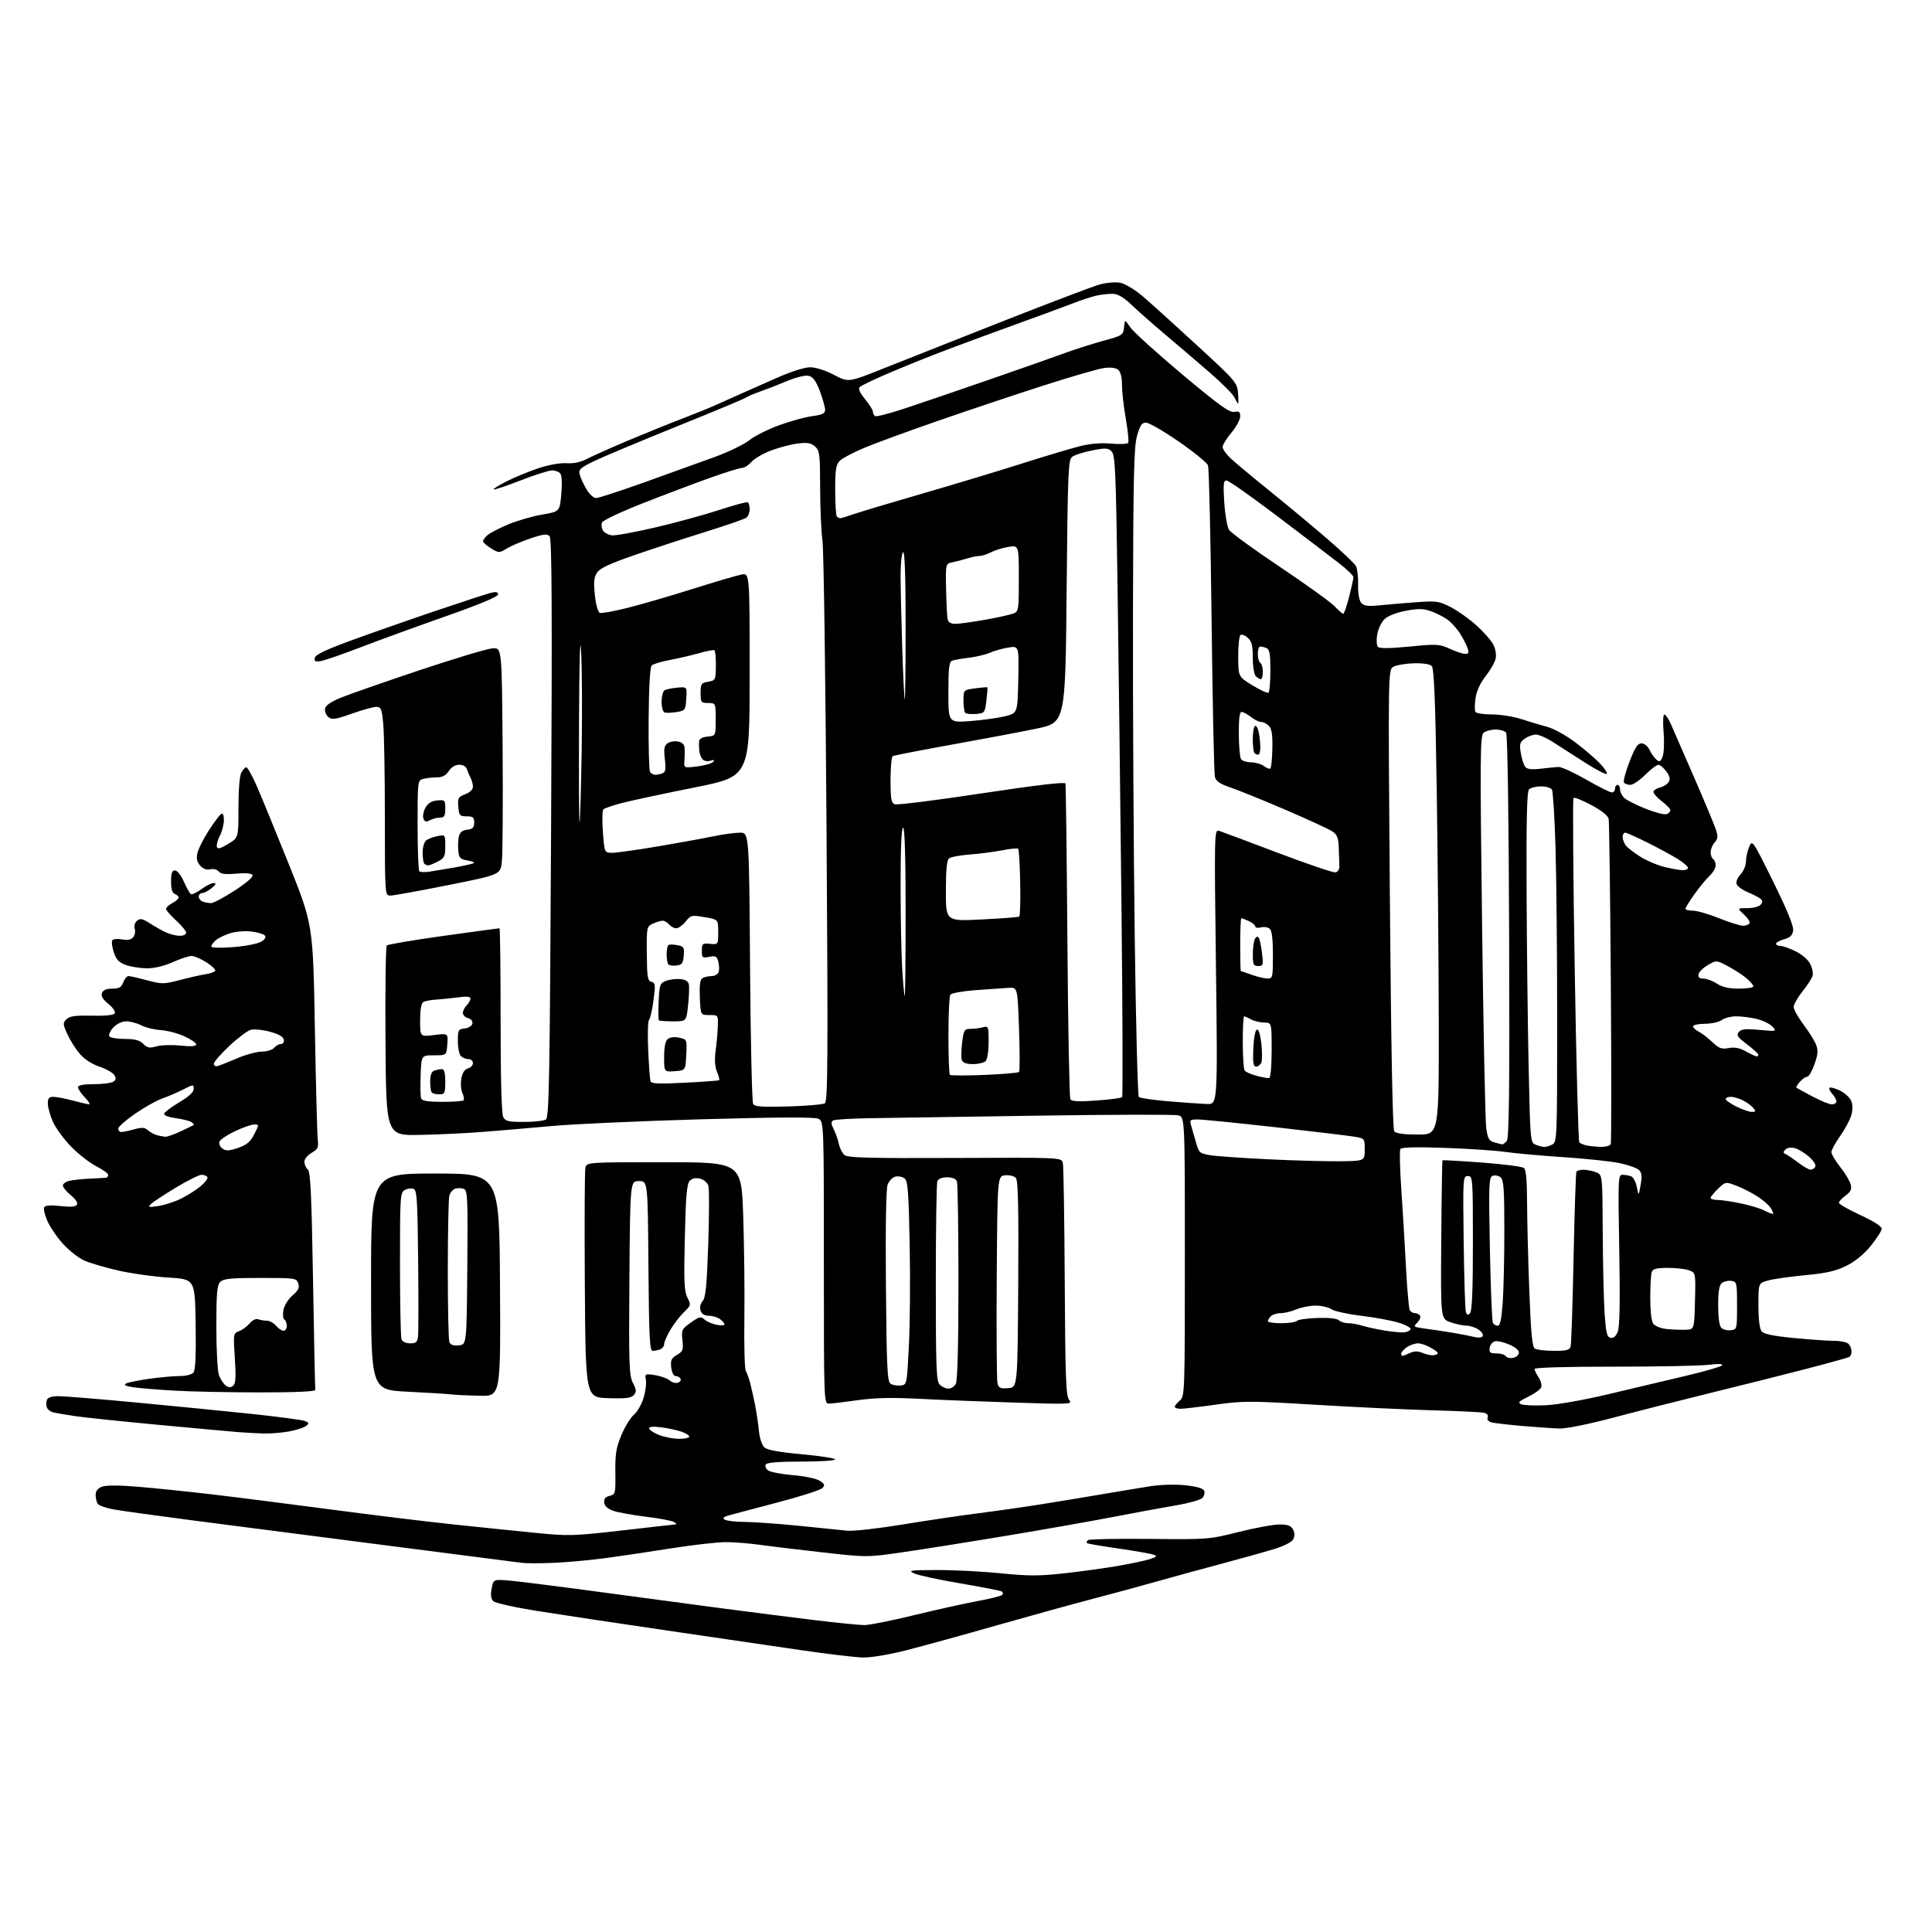 <?xml version="1.0" encoding="UTF-8" standalone="no"?>
<svg 
  version="1.1" 
  xmlns="http://www.w3.org/2000/svg" 
  xmlns:xlink="http://www.w3.org/1999/xlink" 
  xmlns:svg="http://www.w3.org/2000/svg"
  xmlns:rdf="http://www.w3.org/1999/02/22-rdf-syntax-ns#"
  xmlns:cc="http://creativecommons.org/ns#"
  xmlns:dc="http://purl.org/dc/elements/1.1/"
  viewBox="0 0 768 768"
  width="768"
  height="768"
>
<style>svg {background-color: white; }</style>"
<path stroke="none" fill="black" fill-rule="evenodd" d="M343.02,658.88C339.98,658.81 328.73,657.47 318.00,655.90C307.27,654.32 282.98,650.76 264.00,647.98C245.03,645.20 222.30,641.78 213.50,640.38C204.70,638.98 196.88,637.23 196.12,636.50C195.15,635.57 194.95,634.07 195.44,631.45C196.14,627.73 196.14,627.73 203.32,628.39C207.27,628.76 223.55,630.82 239.50,632.98C255.45,635.14 277.05,638.03 287.50,639.41C297.95,640.78 314.06,642.83 323.30,643.96C332.55,645.08 341.70,646.00 343.65,646.00C345.59,646.00 354.45,644.23 363.34,642.06C372.23,639.89 383.55,637.38 388.50,636.47C393.45,635.57 397.88,634.46 398.34,634.03C398.80,633.59 398.75,632.96 398.22,632.64C397.70,632.31 390.39,630.89 381.98,629.46C373.57,628.04 365.30,626.27 363.60,625.52C360.76,624.28 361.51,624.16 372.50,624.11C379.10,624.09 390.45,624.67 397.72,625.40C408.64,626.51 412.99,626.52 422.72,625.45C429.20,624.74 438.77,623.43 444.00,622.54C449.23,621.65 455.06,620.42 456.96,619.81C459.93,618.86 460.15,618.60 458.46,617.99C457.38,617.60 451.10,616.50 444.50,615.55C437.90,614.60 432.31,613.64 432.08,613.41C431.85,613.19 432.00,612.66 432.42,612.25C432.83,611.84 443.81,611.61 456.83,611.74C480.16,611.98 480.65,611.94 492.36,608.99C498.90,607.35 506.20,606.00 508.59,606.00C511.91,606.00 513.18,606.47 514.00,608.00C514.73,609.37 514.75,610.60 514.06,611.90C513.44,613.04 510.37,614.60 506.27,615.85C502.54,616.98 493.42,619.52 486.00,621.50C478.57,623.47 467.10,626.62 460.50,628.48C453.90,630.35 442.20,633.53 434.50,635.54C426.80,637.55 409.70,642.27 396.50,646.03C383.30,649.80 367.11,654.25 360.52,655.94C353.44,657.75 346.29,658.95 343.02,658.88zM220.00,621.26C214.78,621.48 209.15,621.48 207.50,621.26C205.85,621.05 182.00,617.97 154.50,614.44C127.00,610.90 92.35,606.43 77.50,604.50C62.65,602.57 48.05,600.55 45.06,600.00C42.07,599.45 39.26,598.44 38.82,597.75C38.39,597.06 38.02,595.48 38.02,594.23C38.01,592.70 38.84,591.63 40.53,590.99C42.16,590.37 47.26,590.37 54.78,591.00C61.23,591.53 74.33,592.88 83.89,594.00C93.45,595.11 114.60,597.80 130.89,599.96C147.18,602.13 169.28,604.83 180.00,605.96C190.72,607.09 205.64,608.63 213.15,609.37C225.99,610.64 228.01,610.58 247.15,608.39C258.34,607.10 267.95,606.02 268.50,605.99C269.05,605.96 268.78,605.52 267.91,605.01C267.04,604.50 262.09,603.57 256.93,602.94C251.76,602.31 245.95,601.28 244.02,600.65C241.66,599.88 240.40,598.80 240.20,597.37C239.98,595.83 240.55,595.08 242.31,594.64C244.65,594.05 244.72,593.74 244.61,585.27C244.52,578.01 244.93,575.46 247.00,570.50C248.38,567.20 250.62,563.54 252.00,562.37C253.38,561.20 255.11,558.15 255.86,555.61C256.61,553.06 257.02,549.86 256.75,548.50C256.30,546.11 256.43,546.04 260.39,546.64C262.65,546.99 265.27,547.94 266.21,548.75C267.15,549.57 268.65,549.97 269.53,549.63C270.41,549.29 270.85,548.56 270.50,548.01C270.16,547.45 269.28,547.00 268.55,547.00C267.78,547.00 267.05,545.56 266.82,543.59C266.49,540.74 266.86,539.92 269.09,538.61C271.47,537.20 271.71,536.57 271.28,532.75C270.82,528.71 271.01,528.31 274.60,525.76C277.97,523.36 278.59,523.22 280.02,524.51C280.90,525.32 283.06,526.26 284.82,526.61C286.57,526.96 288.00,526.91 288.00,526.49C288.00,526.06 287.21,525.12 286.25,524.39C285.29,523.66 283.29,523.05 281.82,523.03C280.00,523.01 278.92,522.33 278.48,520.93C278.08,519.67 278.41,518.20 279.32,517.18C280.50,515.86 280.98,511.00 281.54,494.45C281.94,482.87 281.96,472.45 281.59,471.30C281.23,470.14 279.75,468.90 278.31,468.54C276.59,468.11 275.18,468.39 274.21,469.36C273.03,470.54 272.63,475.13 272.23,491.79C271.81,509.27 271.97,513.24 273.25,515.79C274.72,518.74 274.67,518.94 271.85,521.64C270.25,523.18 267.82,526.33 266.47,528.65C265.11,530.96 264.00,533.52 264.00,534.32C264.00,535.13 263.29,536.06 262.42,536.39C261.55,536.73 260.20,537.00 259.43,537.00C258.26,537.00 257.98,531.44 257.76,503.25C257.50,469.50 257.50,469.50 254.00,469.50C250.50,469.50 250.50,469.50 250.20,508.00C249.94,542.58 250.08,546.83 251.60,549.72C252.99,552.39 253.06,553.22 251.99,554.51C250.96,555.76 248.89,556.01 241.74,555.79C232.79,555.50 232.79,555.50 232.48,511.00C232.32,486.52 232.41,465.49 232.70,464.25C233.22,462.00 233.22,462.00 263.97,462.00C294.72,462.00 294.72,462.00 295.44,483.36C295.83,495.11 296.04,513.47 295.90,524.16C295.75,534.85 296.00,544.19 296.45,544.92C296.90,545.64 297.69,547.87 298.22,549.87C298.74,551.87 299.61,555.75 300.16,558.50C300.70,561.25 301.38,565.83 301.66,568.67C301.96,571.69 302.88,574.48 303.85,575.37C304.99,576.40 309.74,577.27 318.76,578.09C326.04,578.76 332.00,579.68 332.00,580.15C332.00,580.62 325.95,581.00 318.56,581.00C309.50,581.00 304.89,581.38 304.41,582.15C304.01,582.79 304.44,583.85 305.34,584.51C306.25,585.17 310.70,586.02 315.24,586.40C319.91,586.79 324.51,587.76 325.86,588.64C327.86,589.96 328.02,590.41 326.87,591.55C326.11,592.30 318.52,594.76 310.00,597.01C301.48,599.27 292.74,601.57 290.58,602.14C287.67,602.90 287.02,603.40 288.08,604.07C288.86,604.56 292.31,604.98 295.74,604.98C299.17,604.99 308.85,605.67 317.24,606.49C325.63,607.32 334.40,608.21 336.71,608.47C339.04,608.74 348.89,607.64 358.71,606.03C368.50,604.42 382.12,602.40 389.00,601.53C395.88,600.66 407.35,599.02 414.50,597.88C421.65,596.74 432.68,594.92 439.00,593.83C445.32,592.75 453.65,591.37 457.50,590.77C461.57,590.15 467.36,590.00 471.31,590.43C475.91,590.93 478.32,591.66 478.70,592.66C479.02,593.48 478.65,594.77 477.89,595.52C477.12,596.27 472.45,597.57 467.50,598.40C462.55,599.23 451.30,601.30 442.50,603.01C433.70,604.71 414.57,608.08 400.00,610.50C385.43,612.93 367.00,615.85 359.06,617.00C344.63,619.10 344.63,619.10 326.06,616.99C315.85,615.84 304.57,614.47 301.00,613.96C297.43,613.46 291.80,613.03 288.50,613.02C285.20,613.01 275.30,614.15 266.50,615.54C257.70,616.93 245.78,618.70 240.00,619.46C234.22,620.23 225.22,621.04 220.00,621.26zM269.75,571.95C272.09,571.98 274.00,571.59 274.00,571.10C274.00,570.60 272.61,569.71 270.92,569.12C269.22,568.53 265.62,567.75 262.92,567.39C259.81,566.98 258.00,567.12 258.00,567.76C258.00,568.33 259.69,569.49 261.75,570.34C263.81,571.20 267.41,571.92 269.75,571.95zM104.61,569.83C101.80,569.73 97.47,569.50 95.00,569.31C92.53,569.12 78.35,567.83 63.50,566.44C48.65,565.05 33.58,563.48 30.00,562.95C26.42,562.42 22.54,561.77 21.36,561.50C20.18,561.23 18.96,560.34 18.64,559.51C18.32,558.68 18.32,557.33 18.64,556.50C19.02,555.51 20.59,555.00 23.29,555.00C25.54,555.00 39.33,556.12 53.94,557.50C68.55,558.87 89.15,560.91 99.73,562.02C110.30,563.14 119.90,564.40 121.07,564.83C122.86,565.49 122.96,565.79 121.74,566.80C120.95,567.46 117.92,568.45 115.01,569.00C112.11,569.55 107.43,569.92 104.61,569.83zM620.00,567.86C617.52,567.79 611.00,567.34 605.50,566.88C600.00,566.41 594.45,565.78 593.16,565.47C591.64,565.11 591.01,564.41 591.37,563.47C591.73,562.53 591.15,561.86 589.71,561.57C588.50,561.33 579.17,560.89 569.00,560.60C558.83,560.32 538.00,559.33 522.71,558.40C496.85,556.84 494.12,556.84 483.21,558.38C476.77,559.28 470.49,560.02 469.25,560.01C468.01,560.01 467.00,559.65 467.00,559.22C467.00,558.79 467.90,557.67 469.00,556.73C470.96,555.06 471.00,553.78 471.00,499.53C471.00,444.04 471.00,444.04 468.32,443.36C466.84,442.99 441.75,443.05 412.57,443.49C383.38,443.94 353.38,444.39 345.89,444.50C338.41,444.61 331.77,445.02 331.15,445.41C330.31,445.93 330.37,446.83 331.38,448.81C332.14,450.29 333.07,452.93 333.44,454.68C333.82,456.43 334.85,458.46 335.73,459.18C337.00,460.23 345.86,460.46 379.66,460.31C421.99,460.11 421.99,460.11 422.50,462.31C422.78,463.51 423.12,484.79 423.25,509.60C423.46,547.89 423.73,554.97 425.00,556.50C426.43,558.22 425.57,558.27 403.50,557.56C390.85,557.16 373.72,556.48 365.43,556.05C354.50,555.48 347.77,555.63 340.93,556.60C335.74,557.33 330.60,557.94 329.50,557.96C327.52,558.00 327.50,557.34 327.50,501.86C327.50,445.73 327.50,445.73 325.26,444.71C323.73,444.01 309.21,444.08 279.26,444.92C255.19,445.60 228.30,446.80 219.50,447.60C210.70,448.39 198.32,449.45 192.00,449.95C185.68,450.45 174.43,450.99 167.00,451.14C153.50,451.43 153.50,451.43 153.24,414.03C153.09,393.46 153.33,376.27 153.76,375.84C154.20,375.40 164.35,373.69 176.32,372.02C188.30,370.36 198.30,369.00 198.55,369.00C198.80,369.00 199.00,385.45 199.00,405.57C199.00,428.86 199.38,442.83 200.04,444.07C200.91,445.71 202.17,446.00 208.29,445.98C212.25,445.98 216.17,445.55 216.99,445.03C218.28,444.21 218.55,429.30 219.07,329.30C219.52,241.81 219.38,214.19 218.48,213.19C217.52,212.11 216.15,212.26 210.90,214.02C207.38,215.20 203.13,217.01 201.45,218.04C198.46,219.88 198.33,219.88 195.20,217.97C193.44,216.90 192.00,215.64 192.00,215.17C192.00,214.70 192.79,213.61 193.75,212.75C194.71,211.90 198.43,209.97 202.00,208.47C205.57,206.97 211.65,205.21 215.50,204.56C222.50,203.37 222.50,203.37 223.12,196.44C223.49,192.33 223.34,188.99 222.75,188.25C222.20,187.56 220.72,187.00 219.45,187.00C218.18,187.00 212.53,188.80 206.90,190.99C201.26,193.19 196.46,194.79 196.22,194.56C195.99,194.32 198.43,192.81 201.65,191.21C204.87,189.60 210.55,187.28 214.27,186.05C218.22,184.75 222.81,183.95 225.27,184.13C228.10,184.33 230.82,183.74 233.50,182.34C235.70,181.19 242.99,177.94 249.70,175.11C256.41,172.28 266.08,168.36 271.20,166.41C276.31,164.45 282.30,162.03 284.50,161.02C286.70,160.02 290.75,158.20 293.50,156.98C296.25,155.77 302.95,152.80 308.39,150.39C314.36,147.74 319.78,146.00 322.04,146.00C324.28,146.00 328.11,147.22 331.53,149.02C337.26,152.03 337.26,152.03 350.88,146.59C358.37,143.60 379.80,135.12 398.50,127.75C417.20,120.39 434.62,113.78 437.21,113.06C439.80,112.35 443.43,112.05 445.28,112.39C447.16,112.75 451.04,115.06 454.07,117.63C457.06,120.16 466.77,128.93 475.65,137.10C491.37,151.58 491.81,152.09 492.15,156.40C492.34,158.84 492.32,160.65 492.10,160.44C491.88,160.22 491.20,159.03 490.59,157.80C489.98,156.57 485.66,152.25 480.99,148.20C476.32,144.14 468.45,137.42 463.50,133.25C458.55,129.08 452.43,123.69 449.90,121.27C446.73,118.24 444.40,116.85 442.40,116.80C440.81,116.76 437.93,117.06 436.00,117.48C434.07,117.90 429.80,119.29 426.50,120.58C423.20,121.87 412.40,125.84 402.50,129.41C392.60,132.99 379.32,137.90 373.00,140.34C366.68,142.77 357.27,146.60 352.10,148.84C346.93,151.07 342.25,153.35 341.72,153.88C341.08,154.52 341.83,156.19 343.87,158.66C345.59,160.75 347.00,163.00 347.00,163.67C347.00,164.34 347.39,165.13 347.87,165.42C348.35,165.72 353.42,164.43 359.12,162.55C364.83,160.67 379.85,155.55 392.50,151.17C405.15,146.79 418.88,141.96 423.00,140.45C427.12,138.93 434.10,136.71 438.50,135.50C446.23,133.38 446.51,133.20 446.82,130.11C447.13,126.90 447.13,126.90 449.32,130.13C450.52,131.90 459.78,140.29 469.89,148.77C484.60,161.10 488.76,164.09 490.64,163.73C492.56,163.36 493.00,163.70 493.00,165.54C493.00,166.79 491.43,169.70 489.50,172.00C487.57,174.30 486.00,176.87 486.00,177.69C486.00,178.52 487.46,180.57 489.25,182.25C491.04,183.93 498.12,189.84 505.00,195.38C511.88,200.93 522.12,209.46 527.76,214.33C533.41,219.20 538.47,224.01 539.01,225.02C539.55,226.03 539.94,229.36 539.87,232.42C539.79,235.77 540.27,238.62 541.08,239.59C542.15,240.89 543.61,241.09 548.46,240.62C551.78,240.29 558.34,239.74 563.03,239.39C570.88,238.80 571.97,238.95 576.58,241.29C579.34,242.68 583.95,245.95 586.84,248.54C589.72,251.14 592.77,254.58 593.60,256.20C594.49,257.91 594.88,260.27 594.54,261.82C594.21,263.30 592.44,266.41 590.59,268.75C588.44,271.46 586.98,274.62 586.55,277.49C586.18,279.97 586.16,282.45 586.50,283.00C586.84,283.55 589.81,284.00 593.09,284.00C596.38,284.00 601.64,284.84 604.78,285.86C607.93,286.89 612.56,288.27 615.08,288.94C617.59,289.61 622.54,292.34 626.08,295.00C629.61,297.65 634.04,301.44 635.93,303.40C637.82,305.36 639.07,307.27 638.71,307.63C638.34,307.99 634.33,305.89 629.77,302.96C625.22,300.03 619.51,296.37 617.08,294.82C614.65,293.27 611.71,292.00 610.55,292.00C609.39,292.00 607.41,292.72 606.15,293.61C604.16,295.00 603.95,295.75 604.54,299.36C604.92,301.64 605.71,304.10 606.30,304.83C607.07,305.78 608.84,306.00 612.44,305.58C615.22,305.26 618.41,304.94 619.53,304.88C620.65,304.81 625.58,307.06 630.49,309.88C635.40,312.70 640.00,315.00 640.71,315.00C641.42,315.00 642.00,314.32 642.00,313.50C642.00,312.68 642.45,312.00 643.00,312.00C643.55,312.00 644.00,312.83 644.00,313.85C644.00,314.86 644.79,316.40 645.75,317.26C646.71,318.12 650.54,320.04 654.25,321.52C657.96,323.00 661.68,323.95 662.50,323.64C663.33,323.32 664.00,322.62 664.00,322.08C664.00,321.54 662.41,319.89 660.47,318.41C658.52,316.92 657.09,315.22 657.29,314.63C657.49,314.04 658.70,313.31 659.98,313.00C661.26,312.70 662.76,311.74 663.31,310.87C664.04,309.72 663.79,308.58 662.40,306.67C661.36,305.24 659.94,304.05 659.25,304.03C658.56,304.01 656.20,305.80 654.00,308.00C651.80,310.20 649.13,312.00 648.06,312.00C646.99,312.00 645.85,311.57 645.53,311.05C645.21,310.53 646.21,306.81 647.75,302.80C649.91,297.17 651.00,295.50 652.51,295.50C653.64,295.50 655.01,296.61 655.73,298.12C656.42,299.56 657.66,301.30 658.48,301.98C659.71,303.01 660.13,302.79 660.93,300.68C661.46,299.29 661.63,294.96 661.30,291.07C660.97,287.13 661.11,284.00 661.60,284.01C662.10,284.02 663.25,285.70 664.16,287.76C665.08,289.82 669.22,299.31 673.37,308.86C677.53,318.42 681.43,327.78 682.06,329.68C683.00,332.54 682.93,333.43 681.60,334.89C680.72,335.86 680.00,337.61 680.00,338.77C680.00,339.93 680.45,341.16 681.00,341.50C681.55,341.84 682.00,342.97 682.00,344.02C682.00,345.06 680.89,346.95 679.54,348.21C678.19,349.47 675.49,352.75 673.54,355.50C671.59,358.25 670.00,360.83 670.00,361.25C670.00,361.66 671.32,362.00 672.92,362.00C674.53,362.00 679.22,363.35 683.34,365.00C687.46,366.65 691.74,368.00 692.86,368.00C693.97,368.00 695.14,367.58 695.46,367.06C695.78,366.54 694.80,364.97 693.28,363.56C690.52,361.00 690.52,361.00 694.64,361.00C696.90,361.00 699.27,360.38 699.89,359.63C700.74,358.60 700.71,358.01 699.76,357.24C699.07,356.67 696.81,355.51 694.74,354.65C692.67,353.79 690.70,352.37 690.36,351.49C690.00,350.56 690.63,348.96 691.87,347.63C693.04,346.39 694.02,344.05 694.05,342.44C694.07,340.82 694.65,338.20 695.33,336.60C696.55,333.74 696.69,333.95 704.84,350.42C710.31,361.46 713.01,368.05 712.81,369.79C712.57,371.80 711.72,372.66 709.25,373.36C707.46,373.87 706.00,374.67 706.00,375.14C706.00,375.62 706.76,376.00 707.68,376.00C708.61,376.00 711.32,376.95 713.71,378.10C716.21,379.31 718.70,381.46 719.58,383.15C720.42,384.77 720.84,386.94 720.51,387.96C720.19,388.98 718.37,391.77 716.47,394.16C714.57,396.55 713.02,399.31 713.01,400.29C713.00,401.28 714.77,404.43 716.93,407.29C719.09,410.16 721.35,413.78 721.94,415.34C722.79,417.57 722.65,419.23 721.27,423.09C720.32,425.79 719.03,428.00 718.42,428.00C717.81,428.00 716.49,428.90 715.49,430.01C714.50,431.11 713.86,432.16 714.09,432.35C714.32,432.53 717.17,434.10 720.43,435.84C723.69,437.58 727.18,439.00 728.18,439.00C729.18,439.00 730.00,438.47 730.00,437.83C730.00,437.18 729.25,435.83 728.34,434.82C727.43,433.81 726.94,432.73 727.26,432.41C727.58,432.09 729.39,432.56 731.28,433.46C733.17,434.36 735.21,436.16 735.80,437.47C736.52,439.04 736.57,440.98 735.94,443.24C735.43,445.11 733.43,448.86 731.50,451.57C729.58,454.28 728.00,457.17 728.01,458.00C728.02,458.82 729.60,461.49 731.53,463.92C733.47,466.35 735.33,469.46 735.67,470.83C736.16,472.77 735.72,473.73 733.65,475.24C732.19,476.30 731.00,477.60 731.00,478.13C731.00,478.66 734.83,480.85 739.50,483.00C744.68,485.38 748.00,487.50 748.00,488.42C748.00,489.25 746.06,492.30 743.69,495.21C740.92,498.61 737.45,501.45 733.94,503.19C729.74,505.27 726.00,506.12 717.50,506.92C711.45,507.49 704.81,508.44 702.75,509.03C699.00,510.09 699.00,510.09 699.00,518.86C699.00,524.36 699.46,528.20 700.25,529.19C701.14,530.31 704.79,531.07 713.06,531.88C719.42,532.49 726.64,533.00 729.11,533.00C731.58,533.00 734.14,533.54 734.80,534.20C735.46,534.86 736.00,536.18 736.00,537.14C736.00,538.10 735.63,539.11 735.18,539.39C734.73,539.67 727.19,541.76 718.43,544.04C709.67,546.32 692.60,550.62 680.50,553.58C668.40,556.55 650.85,561.01 641.50,563.49C631.79,566.07 622.57,567.94 620.00,567.86zM614.50,558.61C619.18,558.39 629.77,556.50 640.00,554.06C649.62,551.76 663.35,548.51 670.50,546.83C677.65,545.14 683.95,543.32 684.50,542.78C685.16,542.14 683.27,542.05 679.00,542.54C675.42,542.96 658.44,543.28 641.25,543.27C623.01,543.25 610.00,543.62 610.00,544.16C610.00,544.66 610.72,546.18 611.61,547.53C612.50,548.88 612.96,550.66 612.64,551.49C612.32,552.32 610.01,554.00 607.49,555.22C603.72,557.05 603.23,557.58 604.70,558.22C605.69,558.64 610.10,558.82 614.50,558.61zM190.76,554.84C186.22,554.75 181.15,554.51 179.50,554.31C177.85,554.10 169.97,553.61 162.00,553.22C147.50,552.50 147.50,552.50 147.50,509.50C147.50,466.50 147.50,466.50 173.00,466.50C198.50,466.50 198.50,466.50 198.76,510.75C199.02,555.00 199.02,555.00 190.76,554.84zM103.50,553.50C91.40,553.50 76.10,553.19 69.50,552.81C62.90,552.43 55.49,551.83 53.04,551.47C49.97,551.02 49.04,550.56 50.05,549.99C50.85,549.54 55.03,548.69 59.33,548.09C63.63,547.49 69.08,547.00 71.45,547.00C73.89,547.00 76.25,546.40 76.90,545.62C77.69,544.67 77.96,538.70 77.77,526.37C77.50,508.50 77.50,508.50 67.00,507.86C61.22,507.51 52.23,506.25 47.00,505.05C41.78,503.85 35.70,502.07 33.50,501.09C31.30,500.11 27.55,497.18 25.16,494.58C22.77,491.98 19.94,487.85 18.86,485.41C17.78,482.97 17.20,480.48 17.58,479.87C18.03,479.15 20.24,478.99 24.05,479.43C28.07,479.88 30.06,479.72 30.57,478.89C31.01,478.17 30.05,476.67 28.14,475.10C26.40,473.67 24.99,471.95 24.99,471.27C25.00,470.59 26.12,469.76 27.48,469.42C28.85,469.07 32.56,468.68 35.73,468.53C38.90,468.39 41.84,468.21 42.25,468.14C42.66,468.06 43.00,467.56 43.00,467.02C43.00,466.48 40.86,464.94 38.25,463.60C35.64,462.26 31.16,458.76 28.30,455.83C25.44,452.90 22.19,448.48 21.07,446.00C19.96,443.52 19.03,440.26 19.02,438.75C19.00,436.55 19.45,436.00 21.25,436.01C22.49,436.02 25.98,436.69 29.00,437.50C32.02,438.31 34.92,438.98 35.44,438.99C35.95,438.99 35.16,437.74 33.69,436.20C32.21,434.65 31.00,432.85 31.00,432.20C31.00,431.40 33.08,430.99 37.25,430.98C40.69,430.98 44.17,430.54 45.00,430.01C46.14,429.29 46.24,428.64 45.43,427.34C44.84,426.40 42.19,424.90 39.53,424.01C36.57,423.02 33.54,421.05 31.73,418.95C30.11,417.05 27.88,413.54 26.79,411.13C24.97,407.13 24.94,406.63 26.41,405.17C27.66,403.92 29.86,403.61 36.46,403.75C41.83,403.88 45.17,403.54 45.61,402.82C46.00,402.19 44.91,400.56 43.10,399.08C40.84,397.24 40.08,395.94 40.55,394.73C41.00,393.56 42.31,393.00 44.63,393.00C47.36,393.00 48.24,392.49 49.00,390.50C49.52,389.12 50.45,388.00 51.06,388.00C51.67,388.00 55.00,388.75 58.46,389.68C64.40,391.26 65.12,391.25 71.62,389.55C75.41,388.55 79.97,387.53 81.76,387.26C83.55,387.00 85.26,386.39 85.55,385.93C85.84,385.46 84.27,383.93 82.06,382.54C79.85,381.14 77.19,380.00 76.14,380.00C75.10,380.00 71.71,381.12 68.60,382.50C65.00,384.09 61.22,384.97 58.22,384.92C55.62,384.88 51.92,384.28 50.00,383.59C47.30,382.62 46.21,381.48 45.25,378.58C44.56,376.51 44.27,374.37 44.61,373.82C44.95,373.27 46.69,373.09 48.48,373.43C50.72,373.85 52.10,373.58 52.94,372.57C53.62,371.76 53.89,370.24 53.56,369.19C53.20,368.06 53.58,366.76 54.48,366.01C55.75,364.96 56.66,365.16 59.76,367.15C61.82,368.48 64.76,370.11 66.30,370.78C67.84,371.45 70.20,372.00 71.55,372.00C72.90,372.00 74.00,371.45 74.00,370.77C74.00,370.10 72.20,367.90 70.00,365.89C67.80,363.88 66.00,361.81 66.00,361.28C66.00,360.76 67.12,359.74 68.50,359.00C69.88,358.26 71.00,357.27 71.00,356.80C71.00,356.33 70.33,355.68 69.50,355.36C68.48,354.97 68.00,353.38 68.00,350.39C68.00,347.08 68.38,346.00 69.56,346.00C70.44,346.00 71.97,347.94 73.08,350.46C74.17,352.91 75.43,355.15 75.88,355.43C76.33,355.70 78.21,354.82 80.05,353.47C81.88,352.11 84.09,351.01 84.94,351.03C86.09,351.06 85.88,351.58 84.14,353.03C82.84,354.11 81.15,355.00 80.39,355.00C79.63,355.00 79.00,355.63 79.00,356.39C79.00,357.16 79.71,358.06 80.58,358.39C81.45,358.73 82.94,359.00 83.89,359.00C84.84,359.00 89.09,356.74 93.35,353.97C97.95,350.98 100.81,348.50 100.40,347.85C99.97,347.15 97.60,346.94 93.90,347.28C89.63,347.66 87.77,347.43 86.93,346.41C86.26,345.61 84.84,345.25 83.59,345.57C82.17,345.92 80.79,345.42 79.61,344.12C78.30,342.68 77.99,341.31 78.47,339.12C78.84,337.46 80.86,333.43 82.97,330.17C85.08,326.91 87.30,323.94 87.90,323.56C88.61,323.12 89.00,323.98 89.00,325.99C89.00,327.70 88.30,330.46 87.44,332.12C86.58,333.78 86.02,335.77 86.19,336.55C86.43,337.66 87.41,337.43 90.66,335.49C94.81,333.00 94.81,333.00 94.79,321.14C94.78,314.09 95.24,308.42 95.92,307.15C96.55,305.97 97.44,305.00 97.90,305.00C98.36,305.00 100.09,308.04 101.75,311.75C103.41,315.46 109.19,329.52 114.60,343.00C124.43,367.50 124.43,367.50 125.16,408.50C125.56,431.05 126.08,451.10 126.32,453.05C126.70,456.13 126.38,456.82 123.88,458.26C122.28,459.17 121.00,460.76 121.00,461.83C121.00,462.89 121.61,464.26 122.35,464.88C123.42,465.77 123.85,474.76 124.43,508.73C124.83,532.24 125.23,551.93 125.33,552.48C125.44,553.15 117.84,553.50 103.50,553.50zM92.67,550.86C93.69,550.01 93.85,547.51 93.35,539.91C92.71,530.18 92.73,530.05 95.10,529.12C96.42,528.61 98.32,527.20 99.31,526.01C100.36,524.74 101.76,524.08 102.64,524.42C103.48,524.74 105.03,525.00 106.09,525.00C107.15,525.00 108.79,525.90 109.73,527.00C110.67,528.10 112.02,529.00 112.72,529.00C113.43,529.00 114.00,528.13 114.00,527.06C114.00,525.99 113.56,524.85 113.03,524.52C112.50,524.19 112.34,522.48 112.68,520.71C113.02,518.93 114.62,516.37 116.28,514.96C118.59,512.99 119.11,511.91 118.57,510.21C117.89,508.07 117.44,508.00 103.50,508.00C91.78,508.00 88.85,508.29 87.57,509.57C86.27,510.87 86.00,513.96 86.00,527.51C86.00,536.51 86.47,545.14 87.05,546.68C87.62,548.23 88.82,550.05 89.71,550.73C90.90,551.64 91.69,551.67 92.67,550.86zM377.04,552.00C378.08,552.00 379.40,551.13 379.96,550.07C380.63,548.83 381.00,534.26 381.00,509.65C381.00,488.48 380.73,470.45 380.39,469.58C380.01,468.58 378.57,468.00 376.50,468.00C374.43,468.00 372.99,468.58 372.61,469.58C372.27,470.45 372.00,488.64 372.00,510.01C372.00,543.99 372.20,549.05 373.57,550.43C374.44,551.29 375.99,552.00 377.04,552.00zM400.78,551.81C404.50,551.50 404.50,551.50 404.76,510.62C404.95,480.41 404.72,469.36 403.85,468.32C403.17,467.50 401.36,467.03 399.59,467.20C396.50,467.50 396.50,467.50 396.22,507.50C396.07,529.50 396.20,548.54 396.51,549.81C396.99,551.78 397.61,552.07 400.78,551.81zM358.00,550.76C360.50,550.50 360.50,550.50 361.30,535.00C361.74,526.48 361.88,508.26 361.61,494.53C361.18,473.16 360.88,469.38 359.51,468.38C358.63,467.74 356.99,467.45 355.88,467.74C354.76,468.03 353.40,469.45 352.85,470.89C352.22,472.52 351.97,487.70 352.17,511.29C352.45,543.53 352.72,549.22 354.00,550.05C354.82,550.58 356.62,550.90 358.00,550.76zM601.33,539.81C602.51,539.64 603.61,538.79 603.78,537.92C603.97,536.90 602.68,535.71 600.16,534.57C598.01,533.60 595.40,532.97 594.37,533.16C593.34,533.36 592.36,534.53 592.18,535.76C591.91,537.65 592.33,538.00 594.87,538.00C596.53,538.00 598.18,538.48 598.54,539.06C598.89,539.64 600.15,539.98 601.33,539.81zM557.45,539.00C557.70,539.00 559.03,538.49 560.41,537.86C562.32,536.99 563.63,537.02 565.94,537.97C567.60,538.66 569.73,538.93 570.68,538.57C572.10,538.03 571.84,537.58 569.17,535.96C567.40,534.88 564.94,534.00 563.70,534.00C562.46,534.00 560.44,534.70 559.22,535.56C558.00,536.41 557.00,537.54 557.00,538.06C557.00,538.58 557.20,539.00 557.45,539.00zM617.68,536.98C622.73,537.00 623.96,536.68 624.35,535.25C624.62,534.29 625.15,518.42 625.52,500.00C625.90,481.57 626.41,466.16 626.66,465.75C626.91,465.34 628.19,465.00 629.49,465.00C630.80,465.00 633.02,465.44 634.43,465.98C637.00,466.95 637.00,466.95 637.11,489.73C637.17,502.25 637.51,516.77 637.86,521.99C638.40,529.92 638.79,531.53 640.25,531.81C641.40,532.03 642.37,531.19 643.10,529.32C643.86,527.37 644.04,517.29 643.68,496.75C643.17,468.32 643.23,467.00 644.99,467.00C646.01,467.00 647.54,467.27 648.39,467.60C649.25,467.92 650.27,469.84 650.66,471.85C651.38,475.50 651.38,475.50 652.18,471.02C652.78,467.64 652.62,466.19 651.54,465.11C650.76,464.33 647.28,463.09 643.81,462.36C640.34,461.63 630.30,460.57 621.50,459.99C612.70,459.41 602.35,458.48 598.50,457.92C594.65,457.36 583.81,456.63 574.40,456.30C562.94,455.90 557.09,456.04 556.66,456.75C556.30,457.32 556.47,464.48 557.03,472.65C557.60,480.82 558.44,494.76 558.89,503.63C559.35,512.50 560.04,520.26 560.42,520.88C560.81,521.49 561.74,522.00 562.50,522.00C563.26,522.00 564.16,522.45 564.50,523.01C564.85,523.56 564.34,524.80 563.38,525.76C561.71,527.42 561.87,527.53 566.56,528.15C569.28,528.50 574.20,529.25 577.50,529.80C580.80,530.35 584.69,531.11 586.14,531.48C587.62,531.86 589.06,531.71 589.41,531.15C589.75,530.59 589.03,529.43 587.79,528.57C586.56,527.71 584.42,526.99 583.03,526.98C581.64,526.98 578.74,526.36 576.59,525.61C572.68,524.25 572.68,524.25 572.92,492.88C573.04,475.63 573.27,461.40 573.42,461.25C573.56,461.10 580.62,461.50 589.09,462.13C597.57,462.77 605.06,463.73 605.75,464.27C606.63,464.96 607.01,469.10 607.04,478.37C607.07,485.59 607.47,501.34 607.93,513.37C608.57,530.06 609.09,535.44 610.13,536.10C610.88,536.58 614.28,536.98 617.68,536.98zM182.38,534.80C185.50,534.50 185.50,534.50 185.76,503.86C186.00,476.13 185.87,473.16 184.37,472.59C183.46,472.24 181.93,472.20 180.97,472.51C180.00,472.82 178.95,474.06 178.62,475.28C178.29,476.50 178.02,489.73 178.01,504.67C178.01,519.61 178.28,532.57 178.63,533.47C179.06,534.61 180.21,535.01 182.38,534.80zM163.04,534.00C165.38,534.00 165.92,533.53 166.18,531.25C166.36,529.74 166.37,516.06 166.22,500.85C165.98,477.02 165.73,473.11 164.40,472.60C163.55,472.27 161.99,472.47 160.93,473.04C159.09,474.02 159.00,475.45 159.00,502.45C159.00,518.06 159.27,531.55 159.61,532.42C159.96,533.34 161.39,534.00 163.04,534.00zM557.92,529.64C559.26,529.56 560.51,529.00 560.71,528.40C560.91,527.79 558.69,526.59 555.78,525.73C552.88,524.86 546.23,523.65 541.00,523.03C535.77,522.40 530.50,521.24 529.29,520.45C528.07,519.65 525.24,519.00 523.00,519.00C520.77,519.00 517.32,519.67 515.35,520.50C513.37,521.33 510.55,522.00 509.08,522.00C507.61,522.00 505.86,522.54 505.20,523.20C504.54,523.86 504.00,524.76 504.00,525.20C504.00,525.64 506.38,526.00 509.30,526.00C512.21,526.00 515.03,525.58 515.55,525.07C516.07,524.55 519.78,524.03 523.79,523.91C528.28,523.77 531.52,524.12 532.24,524.84C532.88,525.48 534.52,526.00 535.88,526.00C537.24,526.00 539.74,526.43 541.43,526.96C543.12,527.48 546.98,528.33 550.00,528.85C553.02,529.36 556.59,529.72 557.92,529.64zM670.00,528.60C673.50,528.50 673.50,528.50 673.78,517.24C674.07,505.98 674.07,505.98 671.47,504.99C670.04,504.44 666.25,504.00 663.04,504.00C658.65,504.00 657.06,504.39 656.61,505.58C656.27,506.45 656.00,511.09 656.00,515.89C656.00,521.33 656.47,525.24 657.25,526.26C657.94,527.16 660.30,528.08 662.50,528.30C664.70,528.53 668.08,528.66 670.00,528.60zM687.99,528.79C690.47,528.50 690.50,528.40 690.50,519.00C690.50,509.84 690.42,509.49 688.19,509.17C686.93,508.99 685.24,509.39 684.44,510.05C683.41,510.90 683.00,513.45 683.00,518.92C683.00,523.71 683.47,527.07 684.24,527.84C684.93,528.53 686.61,528.95 687.99,528.79zM595.41,527.00C596.32,527.00 596.89,524.32 597.35,517.85C597.71,512.81 598.00,499.82 598.00,488.97C598.00,472.73 597.74,469.03 596.51,468.01C595.69,467.33 594.28,467.06 593.36,467.41C591.85,468.00 591.75,470.58 592.25,496.46C592.55,512.08 593.10,525.35 593.46,525.93C593.82,526.52 594.70,527.00 595.41,527.00zM584.35,522.05C585.16,521.24 585.50,513.00 585.50,494.20C585.50,468.17 585.45,467.50 583.50,467.50C581.54,467.50 581.51,468.06 581.83,493.50C582.02,507.80 582.40,520.33 582.68,521.35C583.07,522.75 583.48,522.92 584.35,522.05zM704.82,482.51C704.99,482.34 704.58,481.30 703.90,480.21C703.22,479.12 700.86,477.06 698.65,475.63C696.45,474.20 692.68,472.28 690.29,471.36C685.92,469.70 685.92,469.70 682.96,472.54C681.33,474.10 680.00,475.74 680.00,476.19C680.00,476.63 681.24,477.00 682.75,477.00C684.26,477.00 688.46,477.62 692.07,478.38C695.69,479.13 699.96,480.44 701.57,481.29C703.18,482.13 704.64,482.68 704.82,482.51zM63.00,479.40C65.47,479.03 69.57,477.68 72.11,476.41C74.64,475.15 78.13,472.92 79.86,471.46C81.59,470.01 82.75,468.41 82.44,467.91C82.13,467.41 81.08,467.00 80.11,467.00C79.13,467.00 74.54,469.29 69.92,472.08C65.29,474.87 60.83,477.82 60.00,478.63C58.68,479.92 59.04,480.01 63.00,479.40zM719.69,464.97C720.35,464.99 721.21,464.48 721.60,463.84C722.02,463.16 721.00,461.50 719.17,459.86C717.43,458.31 714.85,456.75 713.43,456.39C711.87,456.00 710.39,456.24 709.68,457.00C708.81,457.92 708.80,458.36 709.63,458.67C710.25,458.90 712.50,460.40 714.63,462.02C716.76,463.63 719.04,464.96 719.69,464.97zM532.50,461.62C542.50,461.50 542.50,461.50 542.50,457.03C542.50,452.57 542.49,452.55 538.38,451.85C536.12,451.47 521.92,449.77 506.85,448.07C491.77,446.38 477.93,445.00 476.10,445.00C473.11,445.00 472.84,445.23 473.45,447.25C473.83,448.49 474.70,451.52 475.38,453.99C476.56,458.25 476.84,458.51 481.06,459.21C483.50,459.61 493.82,460.34 504.00,460.83C514.17,461.33 527.00,461.68 532.50,461.62zM94.61,456.31C98.10,455.12 99.50,453.94 101.05,450.89C103.04,447.01 103.04,447.00 101.05,447.00C99.95,447.00 96.53,448.20 93.43,449.66C90.34,451.12 87.56,452.99 87.24,453.81C86.93,454.62 87.46,455.86 88.41,456.56C89.83,457.59 90.97,457.55 94.61,456.31zM613.82,455.94C614.54,455.97 616.00,455.53 617.07,454.96C618.94,453.96 619.00,452.37 619.00,406.21C619.00,379.97 618.70,348.74 618.34,336.80C617.98,324.87 617.34,314.54 616.91,313.85C616.48,313.16 614.53,312.60 612.57,312.60C610.61,312.60 608.47,313.13 607.83,313.77C606.98,314.62 606.71,325.40 606.84,354.22C606.93,375.82 607.30,407.15 607.65,423.84C608.28,453.42 608.35,454.20 610.40,455.02C611.55,455.49 613.09,455.90 613.82,455.94zM636.17,455.88C638.28,455.95 640.03,455.47 640.30,454.75C640.56,454.06 640.57,425.15 640.33,390.50C640.08,355.85 639.69,326.60 639.47,325.50C639.22,324.26 636.61,322.18 632.59,320.03C629.03,318.12 625.83,316.84 625.49,317.18C625.14,317.52 625.36,348.34 625.98,385.65C626.60,422.97 627.42,453.79 627.80,454.15C628.19,454.51 629.40,455.02 630.50,455.29C631.60,455.55 634.15,455.82 636.17,455.88zM597.13,454.90C597.47,454.96 598.30,454.34 598.96,453.54C599.89,452.42 600.11,433.56 599.91,372.29C599.75,324.22 599.27,292.00 598.70,291.25C598.18,290.56 596.32,290.00 594.57,290.00C592.82,290.00 590.67,290.56 589.80,291.25C588.36,292.38 588.30,299.53 589.15,368.00C589.67,409.52 590.41,445.73 590.80,448.46C591.39,452.60 591.91,453.52 594.00,454.11C595.38,454.49 596.78,454.85 597.13,454.90zM65.72,451.88C66.40,451.95 69.10,451.00 71.72,449.77C74.35,448.54 76.71,447.39 76.97,447.22C77.23,447.04 76.80,446.50 76.02,446.01C75.24,445.53 72.41,444.83 69.75,444.47C66.77,444.06 65.05,443.36 65.28,442.65C65.49,442.02 68.22,439.99 71.33,438.14C75.07,435.92 77.00,434.13 77.00,432.87C77.00,431.02 76.86,431.03 72.85,433.08C70.56,434.24 66.85,435.84 64.60,436.63C62.34,437.41 57.46,440.14 53.75,442.69C50.04,445.24 47.00,447.93 47.00,448.66C47.00,449.40 47.56,450.00 48.25,449.99C48.94,449.99 51.23,449.51 53.34,448.92C56.42,448.07 57.51,448.15 58.84,449.32C59.75,450.13 61.40,451.01 62.50,451.28C63.60,451.55 65.05,451.82 65.72,451.88zM563.62,451.00C572.00,451.00 572.00,451.00 571.93,406.25C571.89,381.64 571.52,340.01 571.12,313.74C570.56,277.88 570.06,265.66 569.13,264.74C568.38,263.99 565.56,263.57 562.03,263.67C558.80,263.76 555.18,264.37 553.97,265.01C551.78,266.19 551.78,266.19 552.50,357.34C552.97,416.09 553.59,448.94 554.24,449.75C554.90,450.57 558.13,451.00 563.62,451.00zM696.37,442.00C697.96,442.00 698.05,441.76 696.95,440.43C696.23,439.57 694.40,438.22 692.87,437.43C691.35,436.65 689.18,436.00 688.05,436.00C686.92,436.00 686.00,436.40 686.00,436.90C686.00,437.39 687.91,438.74 690.25,439.89C692.59,441.05 695.34,442.00 696.37,442.00zM313.38,439.83C320.60,439.62 327.12,439.05 327.89,438.58C329.06,437.84 329.17,421.26 328.56,329.61C328.17,270.15 327.44,218.57 326.95,215.00C326.45,211.43 326.03,201.93 326.02,193.90C326.00,180.63 325.82,179.15 324.02,177.51C322.46,176.11 321.00,175.84 317.25,176.28C314.63,176.59 309.85,177.83 306.64,179.03C303.42,180.24 299.86,182.30 298.72,183.61C297.57,184.92 295.90,186.00 294.99,186.00C294.08,186.00 288.42,187.75 282.42,189.89C276.41,192.04 264.38,196.58 255.68,199.99C246.91,203.43 239.60,206.88 239.27,207.73C238.95,208.58 239.14,210.00 239.69,210.89C240.25,211.77 241.84,212.64 243.24,212.81C244.64,212.97 252.47,211.55 260.64,209.63C268.81,207.72 280.23,204.60 286.00,202.69C291.77,200.79 296.84,199.43 297.25,199.67C297.66,199.92 298.00,201.16 298.00,202.44C298.00,203.71 297.44,205.20 296.75,205.75C296.06,206.29 288.75,208.84 280.50,211.40C272.25,213.97 259.51,218.14 252.18,220.67C242.38,224.06 238.46,225.90 237.32,227.64C236.10,229.49 235.92,231.43 236.47,236.57C236.88,240.39 237.70,243.33 238.45,243.62C239.15,243.89 244.24,242.96 249.77,241.56C255.30,240.16 266.95,236.76 275.66,234.01C284.37,231.26 292.96,228.73 294.75,228.39C298.00,227.78 298.00,227.78 298.00,268.21C298.00,308.65 298.00,308.65 276.25,313.00C264.29,315.39 251.40,318.14 247.61,319.11C243.83,320.08 240.35,321.25 239.88,321.72C239.41,322.19 239.31,326.27 239.66,330.79C240.30,339.00 240.30,339.00 243.40,339.00C245.10,339.00 253.25,337.85 261.50,336.46C269.75,335.06 279.65,333.26 283.50,332.46C287.35,331.66 292.14,331.00 294.14,331.00C297.78,331.00 297.78,331.00 298.16,384.25C298.36,413.54 298.92,438.11 299.40,438.86C300.07,439.93 303.07,440.14 313.38,439.83zM479.77,438.86C484.04,439.00 484.04,439.00 483.36,384.34C482.68,330.79 482.71,329.69 484.59,330.27C485.64,330.59 496.12,334.51 507.88,338.98C519.64,343.44 529.99,346.96 530.88,346.78C531.83,346.60 532.47,345.54 532.43,344.24C532.39,343.01 532.28,339.76 532.18,337.02C532.03,332.94 531.56,331.75 529.53,330.43C528.17,329.54 519.83,325.70 510.98,321.90C502.14,318.10 492.35,314.13 489.23,313.08C484.97,311.64 483.40,310.58 482.94,308.83C482.60,307.55 482.01,279.61 481.63,246.75C481.25,213.89 480.61,186.11 480.20,185.01C479.80,183.92 474.55,179.65 468.55,175.51C462.55,171.38 456.70,168.00 455.56,168.00C453.90,168.00 453.17,169.07 451.99,173.25C450.75,177.63 450.48,189.34 450.37,244.00C450.30,280.02 450.62,337.80 451.07,372.40C451.53,406.99 452.26,435.65 452.70,436.08C453.14,436.51 458.45,437.28 464.50,437.79C470.55,438.30 477.42,438.78 479.77,438.86zM175.80,438.00C180.13,438.00 183.94,437.73 184.27,437.40C184.60,437.07 184.39,435.75 183.81,434.48C183.23,433.20 183.04,430.59 183.40,428.69C183.83,426.41 184.73,425.04 186.02,424.70C187.11,424.42 188.00,423.47 188.00,422.59C188.00,421.72 187.19,421.00 186.20,421.00C185.21,421.00 183.86,420.46 183.20,419.80C182.54,419.14 182.00,416.47 182.00,413.87C182.00,409.45 182.18,409.11 184.74,408.82C186.30,408.64 187.62,407.80 187.79,406.88C187.97,405.93 187.25,405.04 186.05,404.72C184.92,404.43 184.00,403.50 184.00,402.67C184.00,401.83 184.68,400.47 185.50,399.64C186.32,398.82 187.00,397.62 187.00,396.97C187.00,396.15 185.59,395.99 182.25,396.45C179.64,396.81 175.70,397.21 173.50,397.34C171.29,397.47 168.93,397.92 168.25,398.35C167.46,398.84 167.00,401.51 167.00,405.63C167.00,412.14 167.00,412.14 172.56,411.45C178.13,410.75 178.13,410.75 177.81,415.13C177.50,419.50 177.50,419.50 172.50,419.50C167.50,419.50 167.50,419.50 167.21,427.41C167.04,431.76 167.14,435.93 167.42,436.66C167.79,437.62 170.16,438.00 175.80,438.00zM435.86,437.48C441.16,437.10 445.75,436.49 446.06,436.14C446.37,435.79 446.25,401.52 445.80,360.00C445.35,318.48 444.65,261.23 444.24,232.78C443.59,187.18 443.31,180.88 441.89,179.46C440.48,178.05 439.50,178.00 434.16,179.05C430.79,179.71 427.24,180.83 426.27,181.55C424.63,182.74 424.46,186.61 424.00,235.05C423.50,287.26 423.50,287.26 412.00,289.65C405.68,290.96 390.42,293.84 378.10,296.05C365.78,298.26 355.32,300.30 354.85,300.59C354.38,300.88 354.00,305.16 354.00,310.09C354.00,317.59 354.28,319.17 355.69,319.71C356.62,320.07 372.19,318.12 390.29,315.37C411.73,312.13 423.32,310.76 423.53,311.45C423.71,312.03 424.06,340.25 424.31,374.16C424.56,408.07 425.09,436.34 425.49,436.99C426.02,437.84 428.89,437.98 435.86,437.48zM174.67,435.00C173.38,435.00 172.03,434.70 171.67,434.33C171.30,433.97 171.00,431.99 171.00,429.94C171.00,427.46 171.53,426.01 172.58,425.61C173.45,425.27 174.80,425.00 175.58,425.00C176.62,425.00 177.00,426.35 177.00,430.00C177.00,434.57 176.80,435.00 174.67,435.00zM272.23,430.40C279.53,430.03 285.67,429.58 285.88,429.40C286.10,429.21 285.70,427.69 285.01,426.02C284.17,424.00 283.99,421.22 284.47,417.74C284.86,414.86 285.26,410.48 285.34,408.00C285.50,403.50 285.50,403.50 282.00,403.50C278.50,403.50 278.50,403.50 278.20,396.59C277.99,391.74 278.29,389.43 279.20,388.85C279.92,388.40 281.53,388.02 282.78,388.02C284.04,388.01 285.32,387.32 285.64,386.50C285.96,385.67 285.92,383.82 285.56,382.38C284.99,380.11 284.52,379.85 281.95,380.36C279.20,380.91 279.00,380.74 279.00,377.91C279.00,375.08 279.23,374.89 282.25,375.19C285.50,375.50 285.50,375.50 285.50,370.50C285.50,365.50 285.50,365.50 280.09,364.58C274.92,363.71 274.58,363.78 272.55,366.33C271.38,367.80 269.71,369.00 268.83,369.00C267.96,369.00 266.68,368.32 266.00,367.50C265.32,366.68 264.16,366.00 263.42,366.00C262.69,366.00 260.96,366.52 259.56,367.15C257.07,368.29 257.03,368.49 257.12,379.06C257.19,388.41 257.43,389.88 258.95,390.28C260.51,390.68 260.60,391.46 259.78,397.62C259.28,401.40 258.48,404.89 258.01,405.37C257.54,405.85 257.38,411.25 257.66,417.37C257.94,423.49 258.34,429.08 258.56,429.79C258.88,430.80 261.82,430.93 272.23,430.40zM504.50,428.53C505.09,428.42 505.50,423.90 505.50,417.42C505.50,406.50 505.50,406.50 502.50,406.48C500.85,406.46 498.52,405.90 497.32,405.23C496.11,404.55 494.88,404.00 494.57,404.00C494.25,404.00 494.01,408.61 494.02,414.25C494.02,419.89 494.36,424.97 494.77,425.54C495.17,426.12 497.30,427.07 499.50,427.66C501.70,428.25 503.95,428.64 504.50,428.53zM391.34,427.30C398.58,427.00 404.76,426.47 405.08,426.13C405.40,425.78 405.40,418.07 405.08,409.00C404.50,392.50 404.50,392.50 401.00,392.68C399.07,392.79 393.23,393.19 388.00,393.58C382.77,393.97 378.17,394.79 377.77,395.40C377.36,396.00 377.02,403.29 377.02,411.58C377.01,419.88 377.27,426.93 377.59,427.26C377.91,427.58 384.10,427.60 391.34,427.30zM268.25,425.81C264.00,426.11 264.00,426.11 264.00,420.18C264.00,416.20 264.48,413.85 265.46,413.03C266.36,412.29 268.10,412.08 270.00,412.50C273.09,413.18 273.09,413.18 272.80,419.34C272.50,425.50 272.50,425.50 268.25,425.81zM86.75,423.69C87.71,423.40 91.20,422.01 94.50,420.60C97.80,419.20 102.13,418.04 104.13,418.02C106.12,418.01 108.32,417.32 109.00,416.50C109.68,415.68 110.90,415.00 111.70,415.00C112.54,415.00 113.01,414.27 112.81,413.26C112.59,412.10 110.72,411.04 107.31,410.13C104.47,409.37 101.07,409.02 99.76,409.34C98.45,409.67 94.60,412.55 91.19,415.74C87.79,418.93 85.00,422.15 85.00,422.89C85.00,423.71 85.68,424.02 86.75,423.69zM499.35,424.00C498.21,424.00 497.97,422.53 498.21,416.83C498.38,412.69 498.97,409.50 499.62,409.29C500.31,409.06 500.99,411.16 501.40,414.80C501.76,418.03 501.78,421.42 501.42,422.34C501.07,423.25 500.14,424.00 499.35,424.00zM386.77,423.00C384.27,423.00 382.74,422.47 382.36,421.48C382.04,420.65 382.08,417.50 382.46,414.48C383.10,409.38 383.33,409.00 385.82,408.99C387.29,408.98 389.51,408.70 390.75,408.37C392.91,407.79 393.00,408.02 393.00,414.18C393.00,417.84 392.48,421.12 391.80,421.80C391.14,422.46 388.88,423.00 386.77,423.00zM698.25,419.94C698.66,419.97 698.99,419.66 698.97,419.25C698.95,418.84 696.92,416.98 694.45,415.12C690.70,412.30 690.17,411.50 691.21,410.25C692.19,409.06 693.88,408.89 699.40,409.40C706.21,410.03 706.32,410.01 704.61,408.13C703.66,407.07 700.91,405.71 698.50,405.10C696.09,404.50 692.37,404.00 690.25,404.00C688.12,404.00 685.51,404.66 684.44,405.47C683.37,406.28 680.36,406.95 677.75,406.97C675.14,406.99 673.00,407.43 673.00,407.96C673.00,408.50 674.01,409.45 675.25,410.08C676.49,410.72 678.93,412.59 680.68,414.25C683.34,416.77 684.39,417.15 687.19,416.62C689.55,416.18 691.55,416.57 694.01,417.94C695.93,419.01 697.84,419.91 698.25,419.94zM62.20,415.94C64.01,415.42 68.31,415.28 71.75,415.64C75.99,416.07 78.00,415.93 78.00,415.18C78.00,414.58 75.86,413.12 73.25,411.93C70.64,410.74 66.42,409.64 63.88,409.48C61.35,409.32 57.88,408.47 56.18,407.60C54.49,406.72 51.81,406.00 50.22,406.00C48.47,406.00 46.46,406.95 45.07,408.43C43.82,409.76 43.09,411.34 43.45,411.93C43.82,412.52 46.57,413.00 49.56,413.00C53.62,413.00 55.49,413.49 56.95,414.95C58.56,416.56 59.45,416.73 62.20,415.94zM267.59,406.00C264.70,406.00 262.15,405.81 261.92,405.59C261.69,405.36 261.65,401.96 261.83,398.03C262.15,391.39 262.35,390.82 264.78,389.89C266.21,389.35 268.76,389.04 270.44,389.20C272.49,389.40 273.60,390.12 273.84,391.39C274.04,392.44 273.90,396.15 273.52,399.64C272.84,406.00 272.84,406.00 267.59,406.00zM359.65,396.00C359.84,396.00 360.00,380.93 360.00,362.50C360.00,340.83 359.65,329.00 359.00,329.00C358.36,329.00 358.00,337.28 358.00,351.84C358.00,364.41 358.29,379.48 358.65,385.34C359.01,391.20 359.46,396.00 359.65,396.00zM691.25,392.99C694.41,393.00 697.00,392.59 697.00,392.09C697.00,391.59 695.75,390.13 694.22,388.84C692.69,387.55 689.37,385.41 686.86,384.08C682.28,381.65 682.28,381.65 678.89,383.63C677.03,384.72 675.36,386.37 675.18,387.30C674.95,388.50 675.53,389.00 677.18,389.01C678.45,389.01 680.85,389.91 682.50,391.00C684.62,392.40 687.19,392.99 691.25,392.99zM503.75,388.96C505.93,389.00 506.00,388.69 506.00,379.62C506.00,373.14 505.60,369.91 504.70,369.16C503.98,368.57 502.41,368.34 501.20,368.66C499.99,368.97 499.00,368.80 499.00,368.28C499.00,367.75 497.85,366.80 496.45,366.16C495.05,365.52 493.70,365.00 493.45,365.00C493.20,365.00 493.00,369.73 493.00,375.50C493.00,381.27 493.11,386.01 493.25,386.02C493.39,386.02 495.30,386.68 497.50,387.47C499.70,388.26 502.51,388.93 503.75,388.96zM268.96,383.80C267.57,383.96 266.10,383.77 265.71,383.38C265.32,382.99 265.00,381.19 265.00,379.39C265.00,377.59 265.34,375.91 265.76,375.65C266.17,375.39 267.77,375.42 269.31,375.72C271.83,376.20 272.08,376.61 271.80,379.88C271.55,382.91 271.09,383.55 268.96,383.80zM500.14,384.00C498.25,384.00 498.00,383.44 498.02,379.25C498.02,376.64 498.42,373.89 498.89,373.14C499.47,372.22 499.96,372.13 500.42,372.87C500.79,373.47 501.36,376.21 501.68,378.98C502.23,383.63 502.12,384.00 500.14,384.00zM92.75,376.49C97.63,376.10 102.54,375.14 103.86,374.31C105.46,373.29 105.89,372.49 105.19,371.79C104.63,371.23 102.16,370.55 99.71,370.27C97.25,369.99 93.50,370.33 91.37,371.01C89.24,371.69 86.71,372.94 85.75,373.78C84.79,374.62 84.00,375.73 84.00,376.24C84.00,376.81 87.50,376.90 92.75,376.49zM390.25,365.50C398.09,365.10 404.79,364.60 405.15,364.39C405.51,364.18 405.69,358.15 405.55,350.98C405.41,343.82 405.05,337.72 404.75,337.41C404.44,337.11 401.56,337.38 398.35,338.01C395.13,338.64 389.35,339.39 385.50,339.68C381.65,339.97 377.94,340.66 377.25,341.23C376.38,341.94 376.00,345.85 376.00,354.23C376.00,366.22 376.00,366.22 390.25,365.50zM155.21,356.00C153.00,356.00 153.00,356.00 152.99,325.25C152.99,308.34 152.70,291.46 152.35,287.75C151.78,281.76 151.47,281.00 149.61,280.99C148.45,280.98 144.05,282.20 139.84,283.69C133.29,286.01 131.95,286.20 130.54,285.04C129.64,284.29 129.04,282.80 129.20,281.74C129.40,280.43 131.43,279.01 135.50,277.34C138.80,275.99 152.91,271.06 166.85,266.40C180.80,261.73 193.85,257.82 195.85,257.71C199.50,257.50 199.50,257.50 199.80,297.50C199.96,319.50 199.82,339.80 199.49,342.60C198.89,347.70 198.89,347.70 178.16,351.85C166.75,354.13 156.42,356.00 155.21,356.00zM170.93,346.47C172.89,346.17 177.20,345.45 180.50,344.87C183.80,344.29 187.18,343.55 188.00,343.23C188.91,342.89 188.12,342.43 186.00,342.08C182.89,341.56 182.46,341.12 182.18,338.11C182.00,336.25 182.11,333.69 182.43,332.43C182.82,330.85 183.86,330.03 185.75,329.82C187.93,329.57 188.50,328.98 188.50,327.00C188.50,324.89 188.03,324.50 185.50,324.50C182.75,324.50 182.47,324.19 182.19,320.69C181.90,317.23 182.16,316.77 184.94,315.72C186.79,315.02 188.00,313.85 188.00,312.77C188.00,311.78 187.58,310.19 187.07,309.24C186.56,308.28 185.90,306.71 185.60,305.75C185.28,304.69 184.07,304.00 182.55,304.00C180.98,304.00 179.43,304.93 178.41,306.50C177.24,308.28 175.87,309.00 173.63,309.01C171.91,309.02 169.49,309.30 168.25,309.63C166.02,310.23 166.00,310.42 166.00,327.95C166.00,337.69 166.31,345.97 166.68,346.35C167.05,346.72 168.96,346.78 170.93,346.47zM668.75,345.91C669.99,345.96 671.00,345.56 671.00,345.01C671.00,344.47 669.28,342.94 667.18,341.62C665.09,340.29 659.70,337.36 655.21,335.10C650.72,332.85 646.58,331.00 646.02,331.00C645.46,331.00 645.01,331.79 645.03,332.75C645.05,333.71 645.61,335.21 646.28,336.09C646.95,336.96 649.52,338.96 652.00,340.52C654.48,342.09 658.75,343.93 661.50,344.60C664.25,345.28 667.51,345.87 668.75,345.91zM170.22,344.00C169.73,344.00 169.03,343.70 168.67,343.33C168.30,342.97 168.00,341.00 168.00,338.96C168.00,336.91 168.61,334.74 169.35,334.13C170.09,333.51 172.11,332.73 173.85,332.38C177.00,331.75 177.00,331.75 177.00,336.35C177.00,340.43 176.67,341.12 174.05,342.47C172.43,343.31 170.70,344.00 170.22,344.00zM170.92,326.04C169.38,326.87 168.83,326.73 168.32,325.39C167.96,324.45 168.32,322.52 169.11,321.09C170.12,319.29 171.55,318.40 173.78,318.19C176.86,317.89 177.00,318.03 177.00,321.44C177.00,324.37 176.64,325.00 174.93,325.00C173.80,325.00 171.99,325.47 170.92,326.04zM230.38,326.92C230.60,326.69 230.97,313.90 231.22,298.50C231.46,283.10 231.37,265.32 231.00,259.00C230.58,251.59 230.28,261.71 230.17,287.42C230.08,309.37 230.17,327.15 230.38,326.92zM260.48,308.00C261.22,308.00 262.52,307.74 263.36,307.41C264.57,306.95 264.76,305.77 264.29,301.77C263.81,297.73 264.02,296.46 265.34,295.49C266.26,294.82 268.13,294.49 269.50,294.76C271.17,295.07 272.05,295.94 272.15,297.37C272.23,298.54 272.20,300.80 272.07,302.40C271.83,305.30 271.83,305.30 277.09,304.68C279.98,304.33 282.83,303.54 283.42,302.91C284.22,302.07 283.95,301.94 282.39,302.41C281.17,302.78 279.84,302.51 279.24,301.77C278.66,301.07 278.10,299.60 277.98,298.50C277.87,297.40 277.82,295.74 277.88,294.81C277.96,293.67 279.05,293.03 281.25,292.81C284.50,292.50 284.50,292.50 284.50,286.00C284.50,279.50 284.50,279.50 281.50,279.46C278.68,279.43 278.50,279.19 278.50,275.47C278.50,271.86 278.76,271.47 281.50,271.00C284.42,270.49 284.50,270.32 284.57,264.69C284.61,261.50 284.35,258.71 283.99,258.49C283.63,258.27 280.90,258.79 277.92,259.64C274.94,260.49 269.71,261.71 266.29,262.34C262.88,262.98 259.62,263.97 259.04,264.55C258.40,265.19 257.94,273.31 257.84,285.64C257.75,296.66 258.01,306.20 258.40,306.84C258.80,307.48 259.73,308.00 260.48,308.00zM504.96,305.52C505.33,305.30 505.70,301.73 505.78,297.59C505.89,292.01 505.54,289.68 504.40,288.54C503.55,287.69 502.17,287.00 501.34,287.00C500.50,287.00 498.67,286.10 497.27,285.00C495.87,283.90 494.20,283.00 493.56,283.00C492.75,283.00 492.41,285.70 492.44,291.75C492.48,296.56 492.86,301.06 493.31,301.75C493.75,302.44 495.55,303.01 497.31,303.03C499.06,303.05 501.35,303.71 502.40,304.50C503.44,305.29 504.59,305.75 504.96,305.52zM500.17,300.00C499.71,300.00 499.03,299.70 498.67,299.33C498.30,298.97 498.00,296.52 498.00,293.89C498.00,291.27 498.40,288.87 498.88,288.58C499.36,288.28 500.04,289.43 500.38,291.14C500.72,292.85 501.00,295.54 501.00,297.12C501.00,298.71 500.62,300.00 500.17,300.00zM385.76,286.63C390.57,286.26 396.76,285.41 399.51,284.73C404.50,283.50 404.50,283.50 404.78,270.12C405.06,256.73 405.06,256.73 400.84,257.41C398.52,257.78 395.25,258.70 393.56,259.45C391.88,260.20 388.13,261.10 385.24,261.45C382.34,261.79 379.31,262.33 378.49,262.64C377.28,263.10 377.00,265.52 377.00,275.25C377.00,287.29 377.00,287.29 385.76,286.63zM268.94,283.05C266.98,283.37 264.84,283.45 264.19,283.23C263.53,283.01 263.00,281.10 263.00,278.98C263.00,276.85 263.52,274.80 264.15,274.41C264.78,274.02 267.06,273.54 269.20,273.35C273.11,272.99 273.11,272.99 272.80,277.73C272.51,282.32 272.38,282.49 268.94,283.05zM387.96,283.80C386.02,283.96 384.11,283.77 383.71,283.38C383.32,282.99 383.00,280.78 383.00,278.47C383.00,274.27 383.00,274.27 387.66,273.63C390.23,273.28 392.41,273.11 392.52,273.25C392.62,273.39 392.44,275.75 392.10,278.50C391.52,283.37 391.41,283.51 387.96,283.80zM359.66,278.00C359.85,278.00 360.00,264.70 360.00,248.44C360.00,228.99 359.66,219.09 359.00,219.50C358.45,219.84 358.00,224.03 358.00,228.81C358.00,233.59 358.30,246.61 358.66,257.75C359.02,268.89 359.47,278.00 359.66,278.00zM504.22,275.36C504.65,275.10 505.00,271.13 505.00,266.55C505.00,259.87 504.69,258.09 503.42,257.61C502.55,257.27 501.42,257.00 500.92,257.00C500.41,257.00 500.00,258.32 500.00,259.94C500.00,261.56 500.45,263.16 501.00,263.50C501.55,263.84 502.00,265.44 502.00,267.06C502.00,268.68 501.64,270.00 501.20,270.00C500.76,270.00 499.86,269.46 499.20,268.80C498.53,268.13 498.00,264.90 498.00,261.45C498.00,256.65 497.58,254.93 496.06,253.56C495.00,252.59 493.69,252.08 493.15,252.41C492.61,252.74 492.19,256.61 492.21,261.00C492.25,268.99 492.25,268.99 497.85,272.42C500.93,274.30 503.80,275.63 504.22,275.36zM127.65,262.75C125.33,263.16 124.87,262.93 125.15,261.49C125.40,260.21 129.67,258.20 140.50,254.26C148.75,251.26 163.82,245.99 174.00,242.55C184.18,239.11 193.74,236.00 195.25,235.63C197.23,235.15 198.00,235.34 198.00,236.32C198.00,237.18 190.45,240.32 177.25,244.96C165.84,248.97 150.65,254.50 143.50,257.25C136.35,260.00 129.22,262.48 127.65,262.75zM582.32,259.92C583.76,259.98 583.99,259.53 583.42,257.75C583.03,256.51 581.67,253.86 580.41,251.86C579.14,249.85 576.85,247.33 575.31,246.24C573.76,245.16 570.83,243.68 568.79,242.95C565.85,241.90 563.81,241.87 558.89,242.78C555.20,243.47 551.78,244.80 550.42,246.08C549.16,247.25 547.84,250.01 547.47,252.20C547.08,254.46 547.22,256.62 547.77,257.17C548.42,257.82 552.75,257.76 560.33,257.02C571.11,255.96 572.19,256.01 576.20,257.85C578.56,258.94 581.32,259.87 582.32,259.92zM379.73,248.00C381.16,248.00 386.42,247.28 391.41,246.39C396.41,245.51 401.51,244.39 402.75,243.91C404.93,243.07 405.00,242.61 405.00,229.89C405.00,216.74 405.00,216.74 400.90,217.40C398.64,217.76 395.51,218.72 393.94,219.53C392.38,220.34 390.32,221.00 389.37,221.00C388.42,221.00 386.26,221.43 384.57,221.97C382.88,222.50 380.23,223.19 378.69,223.50C375.88,224.07 375.88,224.07 376.09,234.28C376.20,239.90 376.48,245.29 376.72,246.25C376.98,247.36 378.08,248.00 379.73,248.00zM533.97,244.00C534.29,244.00 535.34,240.96 536.29,237.25C537.24,233.54 538.01,230.01 538.01,229.41C538.00,228.81 535.41,226.31 532.25,223.86C529.09,221.40 518.07,213.01 507.76,205.20C497.46,197.39 488.37,191.00 487.56,191.00C486.34,191.00 486.19,192.48 486.67,199.75C486.98,204.56 487.82,209.44 488.54,210.59C489.25,211.74 498.32,218.35 508.68,225.28C519.04,232.22 528.84,239.26 530.45,240.94C532.06,242.62 533.64,244.00 533.97,244.00zM334.04,206.00C334.43,206.00 336.72,205.30 339.12,204.46C341.53,203.61 353.62,199.98 366.00,196.40C378.38,192.82 396.15,187.46 405.50,184.49C414.85,181.52 425.43,178.35 429.00,177.44C433.38,176.32 437.53,175.97 441.72,176.35C445.14,176.66 448.18,176.52 448.48,176.03C448.79,175.54 448.35,171.22 447.52,166.44C446.68,161.65 446.00,155.60 446.00,152.99C446.00,149.97 445.45,147.79 444.49,146.99C443.51,146.18 441.47,145.94 438.74,146.32C436.41,146.65 425.50,149.81 414.50,153.35C403.50,156.89 384.82,163.14 373.00,167.24C361.18,171.34 347.94,176.19 343.59,178.01C339.24,179.83 334.85,182.15 333.84,183.16C332.30,184.70 332.00,186.62 332.00,194.83C332.00,200.24 332.30,204.97 332.67,205.33C333.03,205.70 333.65,206.00 334.04,206.00zM236.92,198.00C237.87,198.00 246.72,195.11 256.57,191.59C266.43,188.06 278.92,183.56 284.32,181.58C289.71,179.60 295.80,176.65 297.84,175.01C299.89,173.36 305.21,170.69 309.67,169.06C314.14,167.43 320.09,165.79 322.90,165.42C326.93,164.88 328.00,164.36 328.00,162.91C328.00,161.90 327.07,158.58 325.93,155.54C324.41,151.49 323.23,149.85 321.53,149.42C320.12,149.07 316.71,149.88 312.85,151.48C309.36,152.94 304.48,154.84 302.00,155.71C299.52,156.57 297.04,157.64 296.48,158.07C295.92,158.51 283.70,163.61 269.34,169.40C254.97,175.20 240.21,181.37 236.54,183.13C230.64,185.95 229.93,186.59 230.44,188.62C230.76,189.88 231.96,192.51 233.11,194.46C234.26,196.41 235.97,198.00 236.92,198.00z" />

</svg>